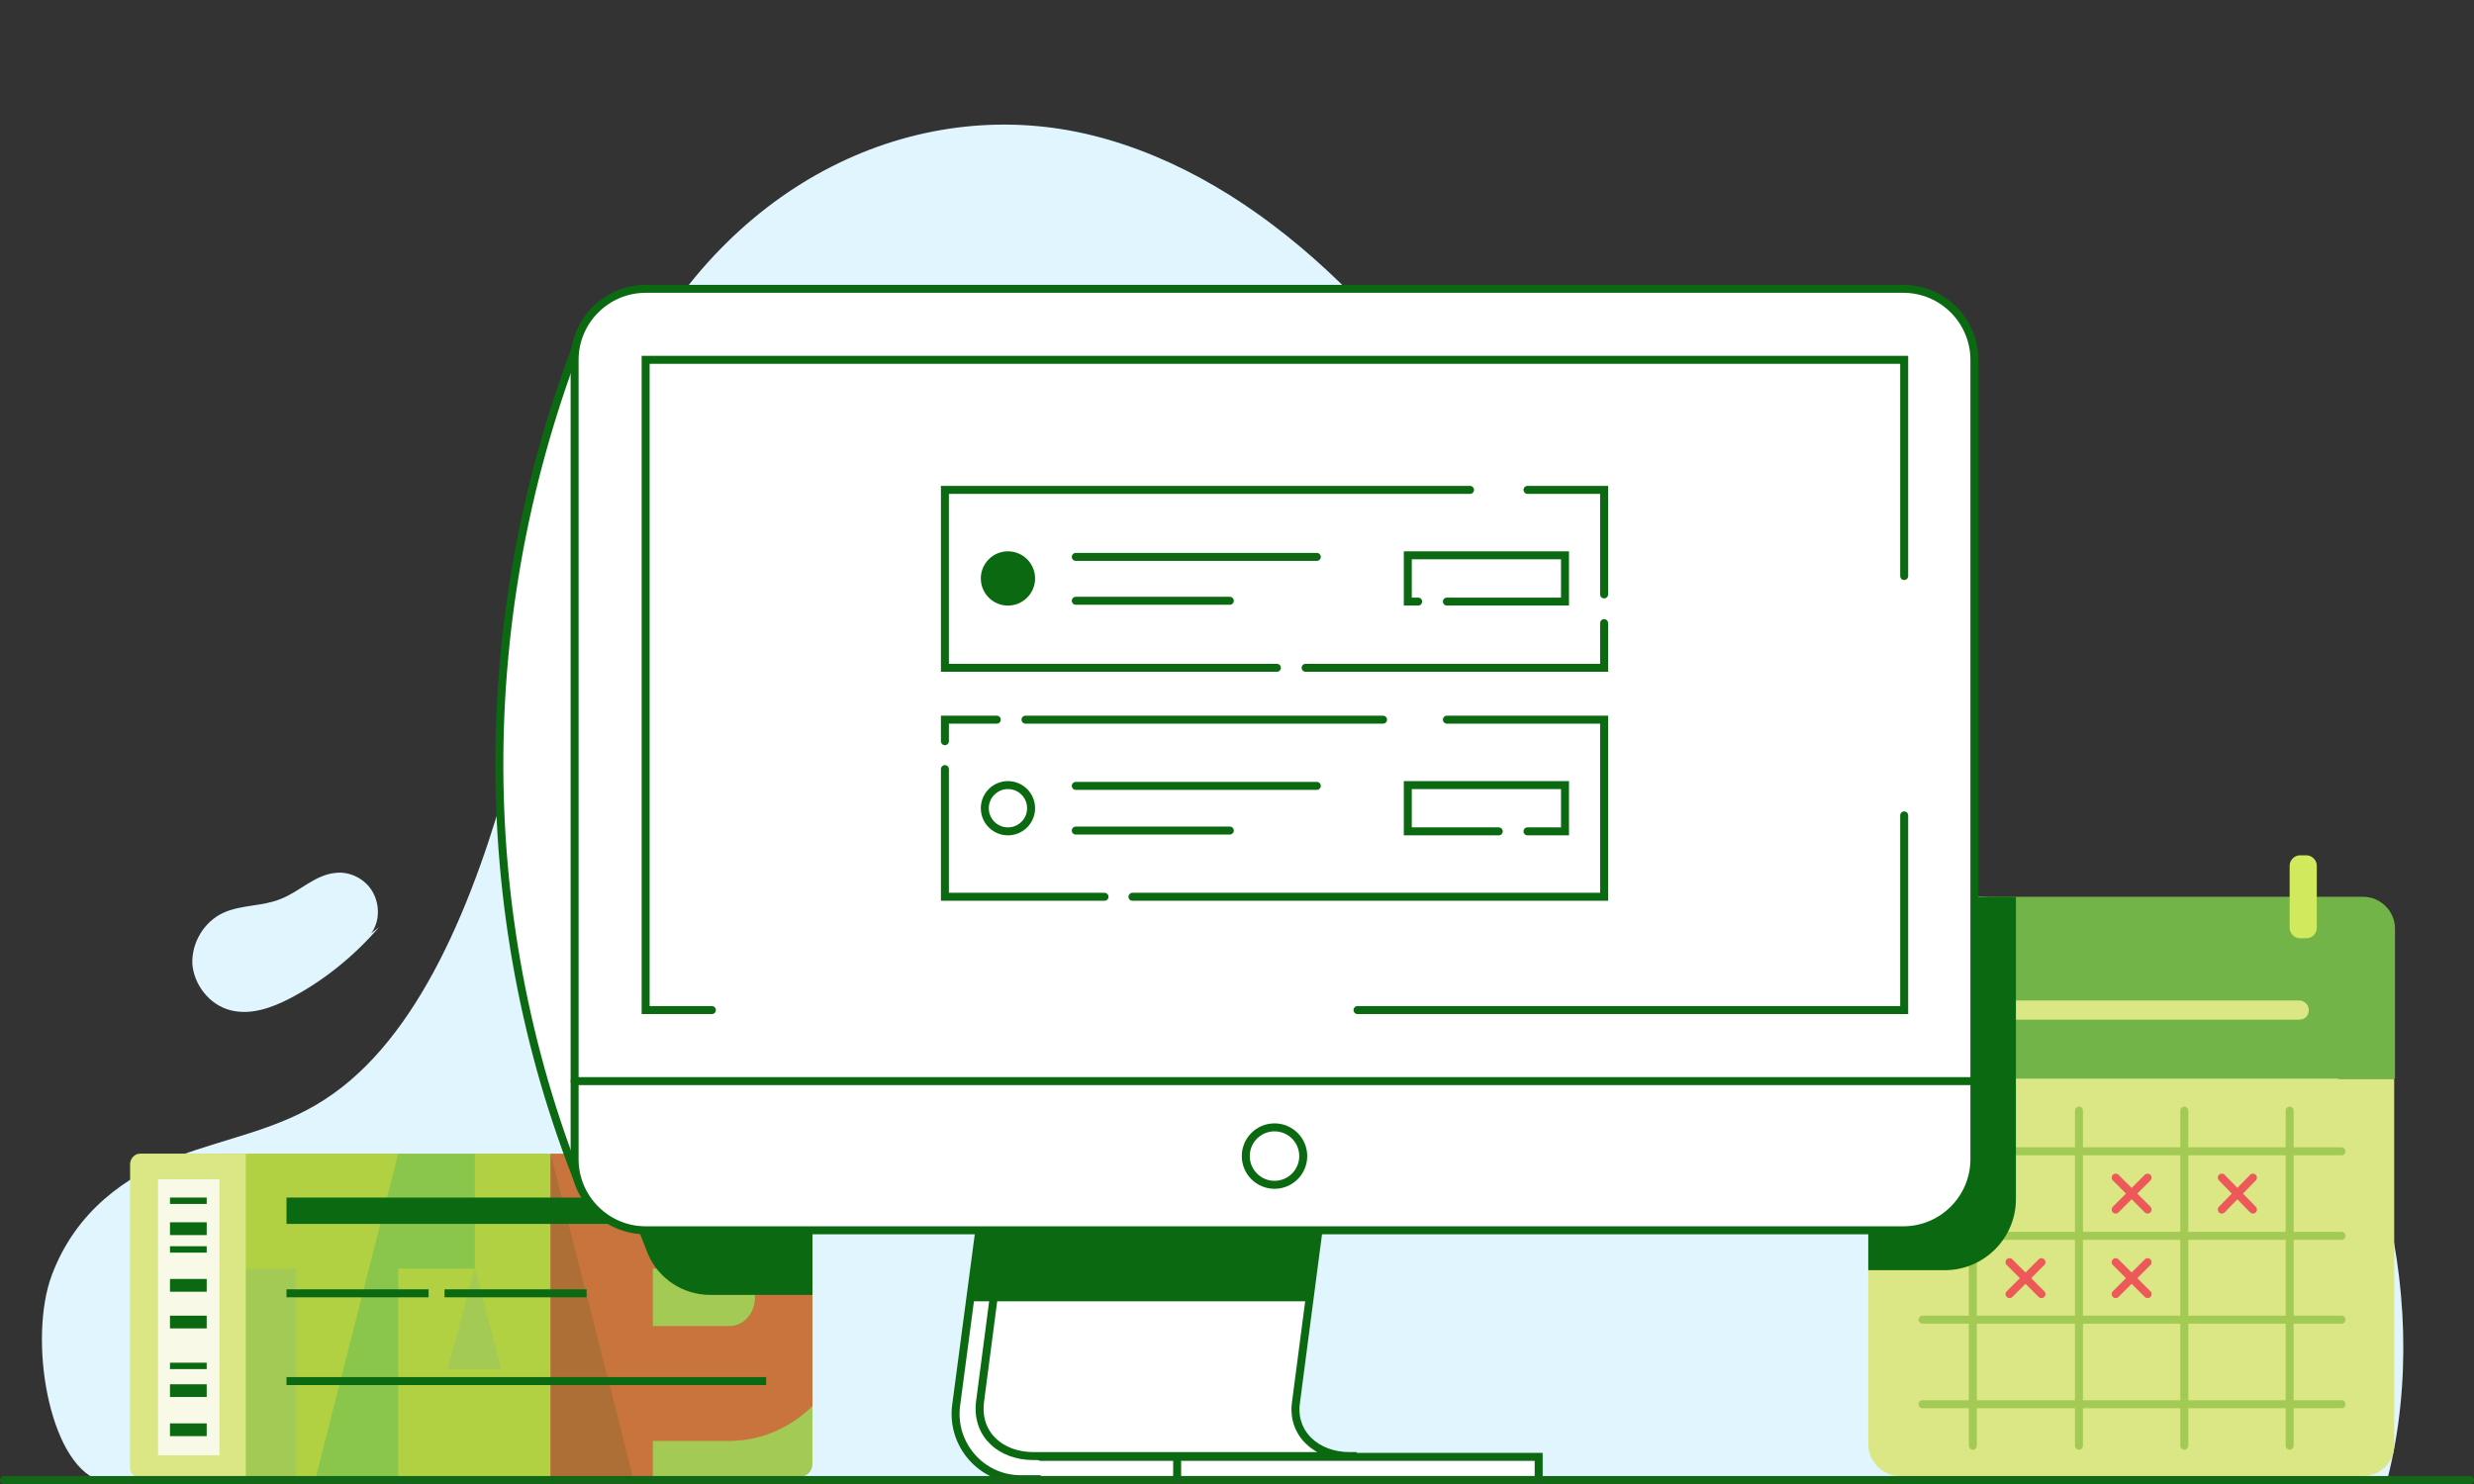 <?xml version="1.0" encoding="utf-8"?>
<!-- Generator: Adobe Illustrator 22.0.1, SVG Export Plug-In . SVG Version: 6.00 Build 0)  -->
<svg version="1.1" xmlns="http://www.w3.org/2000/svg" xmlns:xlink="http://www.w3.org/1999/xlink" x="0px" y="0px" width="310px"
	 height="186px" viewBox="0 0 310 186" style="enable-background:new 0 0 310 186;" xml:space="preserve">
<rect x="0" y="0" width="310" height="186" fill="#333333" stroke="none"/>
<style type="text/css">
	.st0{fill:none;}
	.st1{fill:#E1F5FF;}
	.st2{fill:#ED5958;}
	.st3{fill:#FDAEAF;}
	.st4{fill:#4C9734;}
	.st5{clip-path:url(#SVGID_4_);fill:#0B6911;}
	.st6{fill:#A2CA54;}
	.st7{fill:#DBE684;}
	.st8{fill:#0B6911;}
	.st9{fill:#73B448;}
	.st10{fill:#D0E95D;}
	.st11{fill:#F4FCA0;}
	.st12{clip-path:url(#SVGID_8_);fill:#0B6911;}
	.st13{fill:#BA131A;}
	.st14{fill:#EF5854;}
	.st15{opacity:0.61;fill:none;stroke:#FFFFFF;stroke-width:3.5;stroke-linecap:round;stroke-miterlimit:10;}
	.st16{fill:none;stroke:#FFFFFF;stroke-width:3.5;stroke-linecap:round;stroke-miterlimit:10;}
	.st17{fill:none;stroke:#FFFFFF;stroke-width:3.5;stroke-linecap:round;stroke-linejoin:round;stroke-miterlimit:10;}
	.st18{fill:#FFFFFF;}
	.st19{clip-path:url(#SVGID_10_);fill:#0B6911;}
	.st20{fill:none;stroke:#FDAEAF;stroke-linecap:round;stroke-miterlimit:10;}
	.st21{clip-path:url(#SVGID_12_);}
	.st22{fill:#356D4A;}
	.st23{fill:#127045;}
	.st24{fill:#E30613;}
	.st25{fill:#C8D400;}
	.st26{fill:#76B82A;}
	.st27{fill:#B70E0C;}
	.st28{fill:none;stroke:#FFFFFF;stroke-linecap:round;stroke-miterlimit:10;}
	.st29{fill:#94CE28;}
	.st30{fill:#FFFFFF;stroke:#0B6911;stroke-miterlimit:10;}
	.st31{fill:#FFFFFF;stroke:#0B6911;stroke-linecap:round;stroke-miterlimit:10;}
	.st32{fill:none;stroke:#4C9734;stroke-width:0.251;stroke-linecap:round;stroke-miterlimit:10;}
	.st33{clip-path:url(#SVGID_14_);fill:#0B6911;}
	.st34{fill:#ED1D24;}
	.st35{clip-path:url(#SVGID_16_);}
	.st36{clip-path:url(#SVGID_18_);fill:#0B6911;}
	.st37{fill:#F9F9E8;}
	.st38{clip-path:url(#SVGID_20_);fill:#0B6911;}
	.st39{opacity:0.61;fill:none;stroke:#FFFFFF;stroke-width:4;stroke-linecap:round;stroke-miterlimit:10;}
	.st40{fill:#FFFFFF;stroke:#FFFFFF;stroke-width:2.863;stroke-linecap:round;stroke-linejoin:round;stroke-miterlimit:10;}
	.st41{fill:none;stroke:#FFFFFF;stroke-width:2.863;stroke-linecap:round;stroke-linejoin:round;stroke-miterlimit:10;}
	.st42{opacity:0.5;}
	.st43{clip-path:url(#SVGID_22_);}
	.st44{fill:#BFD730;}
	.st45{fill-rule:evenodd;clip-rule:evenodd;fill:#ED1D24;}
	.st46{fill-rule:evenodd;clip-rule:evenodd;fill:#72BF44;}
	.st47{fill-rule:evenodd;clip-rule:evenodd;fill:#BA131A;}
	.st48{fill:none;stroke:#0B6911;stroke-miterlimit:10;}
	.st49{clip-path:url(#SVGID_24_);}
	.st50{fill:none;stroke:#4C9734;stroke-linecap:round;stroke-miterlimit:10;}
	.st51{fill:none;stroke:#4C9734;stroke-width:5;stroke-miterlimit:10;}
	.st52{clip-path:url(#SVGID_26_);fill:#0B6911;}
	.st53{fill:none;stroke:#0B6911;stroke-linecap:round;stroke-miterlimit:10;}
	.st54{clip-path:url(#SVGID_28_);fill:#0B6911;}
	.st55{fill:none;stroke:#0B6911;stroke-linecap:round;stroke-linejoin:round;stroke-miterlimit:10;}
	.st56{clip-path:url(#SVGID_30_);}
	.st57{fill:#5AA5FB;}
	.st58{fill:none;stroke:#ED5958;stroke-linecap:round;stroke-linejoin:round;stroke-miterlimit:10;}
	.st59{fill:none;stroke:#A2CA54;stroke-linecap:round;stroke-linejoin:round;stroke-miterlimit:10;}
	.st60{clip-path:url(#SVGID_32_);fill:#0B6911;}
	.st61{fill:#136818;}
	.st62{fill:#0B6911;stroke:#0B6911;stroke-linecap:round;stroke-miterlimit:10;}
	.st63{clip-path:url(#SVGID_34_);fill:#0B6911;}
	.st64{fill:#FFFFFF;stroke:#FFFFFF;stroke-width:3.63;stroke-linecap:round;stroke-linejoin:round;stroke-miterlimit:10;}
	.st65{fill:none;stroke:#FFFFFF;stroke-width:3.63;stroke-linecap:round;stroke-linejoin:round;stroke-miterlimit:10;}
	.st66{fill:none;stroke:#ED5958;stroke-width:3.63;stroke-linecap:round;stroke-linejoin:round;stroke-miterlimit:10;}
	.st67{fill:none;stroke:#ED5958;stroke-width:2.42;stroke-linecap:round;stroke-linejoin:round;stroke-miterlimit:10;}
	.st68{clip-path:url(#SVGID_36_);fill:#0B6911;}
	.st69{clip-path:url(#SVGID_38_);}
	.st70{clip-path:url(#SVGID_40_);}
	.st71{fill:none;stroke:#73B448;stroke-linecap:round;stroke-linejoin:round;stroke-miterlimit:10;}
	.st72{clip-path:url(#SVGID_42_);}
	.st73{clip-path:url(#SVGID_44_);fill:#0B6911;}
	.st74{opacity:0.35;fill:#0B6911;}
	.st75{clip-path:url(#SVGID_46_);}
	.st76{fill-rule:evenodd;clip-rule:evenodd;fill:#FDAEAF;}
	.st77{fill-rule:evenodd;clip-rule:evenodd;fill:#73B448;}
	.st78{fill-rule:evenodd;clip-rule:evenodd;fill:#ED5958;}
	.st79{fill:none;stroke:#4C9734;stroke-width:0.185;stroke-linecap:round;stroke-miterlimit:10;}
	.st80{clip-path:url(#SVGID_48_);fill:#0B6911;}
	.st81{clip-path:url(#SVGID_50_);fill:#0B6911;}
	.st82{clip-path:url(#SVGID_52_);fill:#0B6911;}
	.st83{clip-path:url(#SVGID_56_);}
	.st84{fill:none;stroke:#0B6911;stroke-width:0.755;stroke-miterlimit:10;}
	.st85{clip-path:url(#SVGID_60_);fill:#0B6911;}
	.st86{fill:#FFFFFF;stroke:#FFFFFF;stroke-width:3;stroke-linecap:round;stroke-linejoin:round;stroke-miterlimit:10;}
	.st87{fill:none;stroke:#FFFFFF;stroke-width:3;stroke-linecap:round;stroke-linejoin:round;stroke-miterlimit:10;}
	.st88{fill:none;stroke:#ED5958;stroke-width:3;stroke-linecap:round;stroke-linejoin:round;stroke-miterlimit:10;}
	.st89{fill:none;stroke:#ED5958;stroke-width:2;stroke-linecap:round;stroke-linejoin:round;stroke-miterlimit:10;}
	.st90{clip-path:url(#SVGID_62_);}
	.st91{fill:none;stroke:#0B6911;stroke-width:0.691;stroke-miterlimit:10;}
	.st92{clip-path:url(#SVGID_64_);}
	.st93{clip-path:url(#SVGID_66_);fill:#0B6911;}
	.st94{clip-path:url(#SVGID_68_);}
	.st95{clip-path:url(#SVGID_70_);}
	.st96{clip-path:url(#SVGID_72_);fill:#0B6911;}
	.st97{fill:none;stroke:#FFFFFF;stroke-width:4.68;stroke-linecap:round;stroke-linejoin:round;stroke-miterlimit:10;}
	.st98{clip-path:url(#SVGID_74_);fill:#0B6911;}
	.st99{clip-path:url(#SVGID_78_);}
	.st100{clip-path:url(#SVGID_82_);fill:#0B6911;}
	.st101{fill:none;stroke:#FFFFFF;stroke-width:4;stroke-linecap:round;stroke-linejoin:round;stroke-miterlimit:10;}
	.st102{fill:#FAADAF;}
	.st103{fill:#EA5A5C;}
	.st104{fill:none;stroke:#ED5958;stroke-width:3;stroke-linecap:round;stroke-miterlimit:10;}
	.st105{fill:none;stroke:#ED5958;stroke-miterlimit:10;}
	.st106{clip-path:url(#SVGID_84_);fill:#0B6911;}
	.st107{clip-path:url(#SVGID_86_);}
	.st108{fill:none;stroke:#75B24E;stroke-width:0.87;stroke-linecap:round;stroke-miterlimit:10;}
	.st109{fill:#CFE667;}
	.st110{fill:#F3FAA4;}
	.st111{fill:none;stroke:#4F953A;stroke-width:0.468;stroke-linecap:round;stroke-miterlimit:10;}
	.st112{fill:#4F953A;}
	.st113{fill:#75B24E;}
	.st114{clip-path:url(#SVGID_88_);fill:#136818;}
	.st115{clip-path:url(#SVGID_90_);fill:#0B6911;}
	.st116{fill:none;stroke:#73B448;stroke-linecap:round;stroke-miterlimit:10;}
	.st117{clip-path:url(#SVGID_94_);}
	.st118{fill:none;stroke:#0B6911;stroke-width:3;stroke-linecap:round;stroke-miterlimit:10;}
	.st119{clip-path:url(#SVGID_96_);}
	.st120{clip-path:url(#SVGID_98_);fill:#0B6911;}
	.st121{fill:none;stroke:#A2CA54;stroke-linecap:round;stroke-miterlimit:10;}
	.st122{clip-path:url(#SVGID_100_);fill:#0B6911;}
	.st123{fill:none;stroke:#DBE684;stroke-width:0.75;stroke-linecap:round;stroke-miterlimit:10;}
	.st124{fill:none;stroke:#DBE684;stroke-width:0.75;stroke-linecap:round;stroke-miterlimit:10;stroke-dasharray:2.993,2.993;}
	.st125{clip-path:url(#SVGID_102_);fill:#0B6911;}
	.st126{fill:none;stroke:#FFFFFF;stroke-width:3;stroke-linecap:round;stroke-miterlimit:10;}
	.st127{fill:#0B6911;stroke:#0B6911;stroke-miterlimit:10;}
	.st128{clip-path:url(#SVGID_104_);fill:#0B6911;}
	.st129{clip-path:url(#SVGID_106_);fill:#0B6911;}
	.st130{fill:none;stroke:#ED5958;stroke-linecap:round;stroke-miterlimit:10;}
	.st131{clip-path:url(#SVGID_108_);fill:#0B6911;}
	.st132{clip-path:url(#SVGID_110_);fill:#0B6911;}
	.st133{clip-path:url(#SVGID_112_);fill:#0B6911;}
	.st134{clip-path:url(#SVGID_114_);}
	.st135{clip-path:url(#SVGID_118_);fill:#0B6911;}
	.st136{fill:none;stroke:#BA131A;stroke-linecap:round;stroke-miterlimit:10;}
	.st137{clip-path:url(#SVGID_120_);fill:#0B6911;}
	.st138{clip-path:url(#SVGID_122_);fill:#0B6911;}
	.st139{fill:#CFEA51;}
	.st140{fill:#FFADAD;}
	.st141{fill:#71B440;}
	.st142{clip-path:url(#SVGID_124_);fill:#0B6911;}
	.st143{fill:#E1F4FD;}
	.st144{clip-path:url(#SVGID_126_);fill:#0B6911;}
	.st145{fill:none;stroke:#0B6911;stroke-width:1.079;stroke-linecap:round;stroke-miterlimit:10;}
	.st146{fill:#FFFFFF;stroke:#0B6911;stroke-width:1;stroke-linecap:round;stroke-miterlimit:10;}
	.st147{opacity:0.4;fill:#94CE28;enable-background:new    ;}
	.st148{opacity:0.5;fill:#94CE28;enable-background:new    ;}
	.st149{opacity:0.6;fill:#94CE28;enable-background:new    ;}
	.st150{fill:#FFFFFF;stroke:#ED5958;stroke-width:0.75;stroke-miterlimit:10;}
	.st151{fill:#FFAEAE;}
	.st152{clip-path:url(#SVGID_128_);fill:#0B6911;}
	.st153{fill:#3B7F0E;}
	.st154{fill:none;stroke:#D0E95D;stroke-linecap:round;stroke-miterlimit:10;}
	.st155{fill:none;stroke:#D0E95D;stroke-linecap:round;stroke-linejoin:round;stroke-miterlimit:10;}
	.st156{clip-path:url(#SVGID_130_);fill:#0B6911;}
	.st157{clip-path:url(#SVGID_132_);fill:#0B6911;}
	.st158{clip-path:url(#SVGID_134_);}
	.st159{fill:none;stroke:#36353E;stroke-width:1.847;stroke-linecap:round;stroke-miterlimit:10;}
	.st160{fill:none;stroke:#36353E;stroke-width:1.231;stroke-linecap:round;stroke-miterlimit:10;}
	.st161{fill:#36353E;}
	.st162{fill:none;stroke:#36353E;stroke-width:3.078;stroke-linecap:round;stroke-miterlimit:10;}
	.st163{fill:#5A5A65;}
	.st164{fill:none;stroke:#36353E;stroke-width:0.491;stroke-linecap:round;stroke-miterlimit:10;}
	.st165{fill:none;stroke:#A2CA54;stroke-width:2;stroke-miterlimit:10;}
	.st166{fill:none;stroke:#F9F9E8;stroke-linecap:round;stroke-miterlimit:10;}
	.st167{fill:#FFFFFF;stroke:#0B6911;stroke-width:0.939;stroke-linecap:round;stroke-miterlimit:10;}
	.st168{fill:none;stroke:#FDAEAF;stroke-miterlimit:10;}
	.st169{fill:#FC7575;}
	.st170{fill:#D13D3D;}
	.st171{fill:none;stroke:#FDAEAF;stroke-width:5;stroke-miterlimit:10;}
	.st172{fill:none;stroke:#FFFFFF;stroke-miterlimit:10;}
	.st173{fill:#A2C85B;}
	.st174{fill:none;stroke:#4F953A;stroke-linecap:round;stroke-miterlimit:10;}
	.st175{clip-path:url(#SVGID_138_);}
	.st176{fill:none;stroke:#36353E;stroke-width:3.759;stroke-linecap:round;stroke-miterlimit:10;}
	.st177{fill:none;stroke:#36353E;stroke-width:2.506;stroke-linecap:round;stroke-miterlimit:10;}
	.st178{fill:none;stroke:#36353E;stroke-width:6.265;stroke-linecap:round;stroke-miterlimit:10;}
	.st179{fill:none;stroke:#36353E;stroke-linecap:round;stroke-miterlimit:10;}
	.st180{fill:none;stroke:#ED5958;stroke-width:0.75;stroke-miterlimit:10;}
	.st181{clip-path:url(#SVGID_140_);fill:#0B6911;}
	.st182{clip-path:url(#SVGID_142_);fill:#0B6911;}
	.st183{fill:none;stroke:#D0E95D;stroke-width:2;stroke-linecap:round;stroke-miterlimit:10;}
	.st184{fill:none;stroke:#73B448;stroke-width:3;stroke-linecap:square;stroke-miterlimit:10;}
	.st185{clip-path:url(#SVGID_144_);fill:#0B6911;}
	.st186{clip-path:url(#SVGID_146_);fill:#0B6911;}
	.st187{clip-path:url(#SVGID_148_);fill:#0B6911;}
	.st188{fill:none;stroke:#73B448;stroke-miterlimit:10;}
	.st189{clip-path:url(#SVGID_150_);fill:#0B6911;}
	.st190{clip-path:url(#SVGID_152_);fill:#0B6911;}
	.st191{clip-path:url(#SVGID_154_);fill:#0B6911;}
	.st192{clip-path:url(#SVGID_156_);fill:#0B6911;}
	.st193{clip-path:url(#SVGID_158_);}
	.st194{clip-path:url(#SVGID_160_);fill:#FFFFFF;}
	.st195{clip-path:url(#SVGID_160_);fill-rule:evenodd;clip-rule:evenodd;fill:#FFFFFF;}
	.st196{clip-path:url(#SVGID_162_);fill:#0B6911;}
	.st197{fill:#43619C;}
	.st198{clip-path:url(#SVGID_164_);fill:#0B6911;}
	.st199{fill:#0B6911;stroke:#0B6911;stroke-linecap:round;stroke-linejoin:round;stroke-miterlimit:10;}
	.st200{fill:#FFFFFF;stroke:#0B6911;stroke-linecap:round;stroke-linejoin:round;stroke-miterlimit:10;}
	.st201{fill:#73B448;stroke:#73B448;stroke-linecap:round;stroke-linejoin:round;stroke-miterlimit:10;}
	.st202{clip-path:url(#SVGID_166_);fill:#0B6911;}
	.st203{fill:#FFFFFF;stroke:#FFFFFF;stroke-linecap:round;stroke-linejoin:round;stroke-miterlimit:10;}
	.st204{fill:#56BA22;}
	.st205{fill:#B52025;}
	.st206{fill:#ED1C24;}
	.st207{fill:#BA141A;}
	.st208{fill:#FFFFFF;stroke:#0B6911;stroke-width:0.952;stroke-linecap:round;stroke-linejoin:round;stroke-miterlimit:10;}
	.st209{fill:none;stroke:#0B6911;stroke-width:1.904;stroke-linecap:round;stroke-miterlimit:10;}
	.st210{fill:none;stroke:#0B6911;stroke-width:1.904;stroke-linecap:round;stroke-miterlimit:10;stroke-dasharray:3.769,6.595;}
	.st211{clip-path:url(#SVGID_168_);fill:#0B6911;}
	.st212{fill:none;stroke:#0B6911;stroke-linecap:round;stroke-miterlimit:10;stroke-dasharray:3.892,4.865;}
	.st213{fill:#B71721;}
	.st214{fill:#EC5958;}
	.st215{fill:none;stroke:#0B6911;stroke-width:0.25;stroke-linecap:round;stroke-miterlimit:10;}
	.st216{clip-path:url(#SVGID_170_);}
	.st217{clip-path:url(#SVGID_172_);}
	.st218{clip-path:url(#SVGID_174_);}
	.st219{clip-path:url(#SVGID_176_);}
	.st220{clip-path:url(#SVGID_178_);}
	.st221{clip-path:url(#SVGID_180_);}
	.st222{clip-path:url(#SVGID_182_);}
	.st223{clip-path:url(#SVGID_184_);}
	.st224{clip-path:url(#SVGID_186_);}
	.st225{clip-path:url(#SVGID_188_);}
	.st226{clip-path:url(#SVGID_190_);fill:#0B6911;}
	.st227{clip-path:url(#SVGID_192_);fill:#BA131A;}
	.st228{clip-path:url(#SVGID_194_);fill:#0B6911;}
	.st229{clip-path:url(#SVGID_196_);fill:#BA131A;}
	.st230{clip-path:url(#SVGID_198_);fill:#0B6911;}
	.st231{clip-path:url(#SVGID_200_);}
	.st232{clip-path:url(#SVGID_202_);}
	.st233{clip-path:url(#SVGID_204_);fill:#0B6911;}
	.st234{clip-path:url(#SVGID_206_);}
	.st235{fill:none;stroke:#0B6911;stroke-width:0.994;stroke-linecap:round;stroke-miterlimit:10;}
	.st236{fill:none;stroke:#F9F9E8;stroke-width:0.994;stroke-linecap:round;stroke-miterlimit:10;}
	.st237{fill:#FFFFFD;}
	.st238{clip-path:url(#SVGID_208_);fill:#0B6911;}
	.st239{clip-path:url(#SVGID_210_);}
	.st240{fill:none;stroke:#0B6911;stroke-width:1.34;stroke-linecap:round;stroke-miterlimit:10;}
	.st241{fill:none;stroke:#FFFFFF;stroke-width:1.34;stroke-linecap:round;stroke-miterlimit:10;}
	.st242{clip-path:url(#SVGID_210_);fill:#0B6911;}
	.st243{fill:#FCFCFC;}
	.st244{fill:none;stroke:#0B6911;stroke-width:1.33;stroke-miterlimit:10;}
	.st245{clip-path:url(#SVGID_212_);}
	.st246{fill:none;stroke:#BA131A;stroke-width:1.16;stroke-linecap:round;stroke-miterlimit:10;}
	.st247{fill:none;stroke:#FFFFFF;stroke-width:1.035;stroke-miterlimit:10;}
	.st248{clip-path:url(#SVGID_214_);}
	.st249{clip-path:url(#SVGID_216_);}
	.st250{fill:none;stroke:#0B6911;stroke-width:0.715;stroke-linecap:round;stroke-miterlimit:10;}
	.st251{fill:none;stroke:#F9F9E8;stroke-width:0.715;stroke-linecap:round;stroke-miterlimit:10;}
	.st252{clip-path:url(#SVGID_218_);}
	.st253{clip-path:url(#SVGID_220_);fill:#0B6911;}
	.st254{clip-path:url(#SVGID_222_);fill:#0B6911;}
	.st255{fill:none;stroke:#FFFFFF;stroke-width:4.5;stroke-linecap:round;stroke-linejoin:round;stroke-miterlimit:10;}
	.st256{clip-path:url(#SVGID_224_);fill:#0B6911;}
	.st257{clip-path:url(#SVGID_226_);}
	.st258{clip-path:url(#SVGID_228_);fill:#0B6911;}
	.st259{fill:none;stroke:#4C9734;stroke-width:0.553;stroke-linecap:round;stroke-miterlimit:10;}
	.st260{clip-path:url(#SVGID_230_);fill:#0B6911;}
	.st261{fill:#FFFFFF;stroke:#FFFFFF;stroke-width:3.478;stroke-linecap:round;stroke-linejoin:round;stroke-miterlimit:10;}
	.st262{fill:#DFF4FF;}
	.st263{fill:#006A05;}
	.st264{fill:#A0CB4B;}
	.st265{fill:#EE5854;}
	.st266{fill:#F3FC9A;}
	.st267{fill:none;stroke:#49972D;stroke-width:0.5;stroke-linecap:round;stroke-miterlimit:10;}
	.st268{fill:#DAE67E;}
	.st269{fill:none;stroke:#49972D;stroke-linecap:round;stroke-miterlimit:10;}
	.st270{fill:#49972D;}
	.st271{fill:#BB0E0F;}
	.st272{clip-path:url(#SVGID_234_);fill:#006A05;}
	.st273{fill:none;stroke:#006A05;stroke-linecap:round;stroke-miterlimit:10;}
	.st274{fill:#FFFFFF;stroke:#006A05;stroke-linecap:round;stroke-miterlimit:10;}
	.st275{fill:#FFFFFF;stroke:#006A05;stroke-width:0.89;stroke-linecap:round;stroke-miterlimit:10;}
	
		.st276{fill:none;stroke:#4C9734;stroke-linecap:round;stroke-linejoin:round;stroke-miterlimit:10;stroke-dasharray:1.627,4.067;}
	.st277{clip-path:url(#SVGID_236_);fill:#0B6911;}
	.st278{clip-path:url(#SVGID_240_);}
	.st279{clip-path:url(#SVGID_242_);}
	
		.st280{fill:none;stroke:#4C9734;stroke-width:0.5;stroke-linecap:round;stroke-linejoin:round;stroke-miterlimit:10;stroke-dasharray:1.627,4.067;}
	.st281{clip-path:url(#SVGID_246_);}
	.st282{fill:none;stroke:#0B6911;stroke-width:0.5;stroke-linecap:round;stroke-miterlimit:10;}
	.st283{clip-path:url(#SVGID_246_);fill:#4C9734;}
	.st284{clip-path:url(#SVGID_248_);}
	.st285{clip-path:url(#SVGID_250_);}
	.st286{clip-path:url(#SVGID_252_);}
	.st287{clip-path:url(#SVGID_254_);}
	.st288{clip-path:url(#SVGID_256_);}
	.st289{clip-path:url(#SVGID_258_);fill:#0B6911;}
	.st290{clip-path:url(#SVGID_260_);}
	.st291{clip-path:url(#SVGID_262_);fill:#0B6911;}
	.st292{clip-path:url(#SVGID_264_);fill:#0B6911;}
	.st293{clip-path:url(#SVGID_266_);}
	.st294{clip-path:url(#SVGID_268_);fill:#0B6911;}
	.st295{clip-path:url(#SVGID_270_);}
	.st296{fill-rule:evenodd;clip-rule:evenodd;fill:#ED1C24;}
	.st297{fill-rule:evenodd;clip-rule:evenodd;fill:#46A41A;}
	.st298{fill-rule:evenodd;clip-rule:evenodd;fill:#BA141A;}
	.st299{clip-path:url(#SVGID_272_);fill:#0B6911;}
	.st300{clip-path:url(#SVGID_274_);fill:#0B6911;}
	.st301{clip-path:url(#SVGID_276_);fill:#0B6911;}
	.st302{clip-path:url(#SVGID_278_);}
	.st303{clip-path:url(#SVGID_280_);}
	.st304{clip-path:url(#SVGID_282_);}
	.st305{clip-path:url(#SVGID_284_);}
	.st306{fill:#FDAEAF;stroke:#ED5A58;stroke-width:2;stroke-linecap:round;stroke-linejoin:round;stroke-miterlimit:10;}
	.st307{clip-path:url(#SVGID_286_);}
	.st308{clip-path:url(#SVGID_288_);fill:#0B6911;}
	.st309{clip-path:url(#SVGID_290_);}
	.st310{clip-path:url(#SVGID_292_);}
	.st311{clip-path:url(#SVGID_294_);fill:#FFFFFF;}
	.st312{clip-path:url(#SVGID_294_);fill-rule:evenodd;clip-rule:evenodd;fill:#FFFFFF;}
	.st313{fill:none;stroke:#4C9734;stroke-width:0.926;stroke-linecap:round;stroke-linejoin:round;stroke-miterlimit:10;}
	.st314{fill:none;stroke:#4C9734;stroke-linecap:round;stroke-linejoin:round;stroke-miterlimit:10;}
	.st315{clip-path:url(#SVGID_296_);}
	.st316{clip-path:url(#SVGID_298_);fill:#0B6911;}
	.st317{fill:none;stroke:#FDAEAF;stroke-linecap:round;stroke-linejoin:round;stroke-miterlimit:10;}
	.st318{clip-path:url(#SVGID_300_);fill:#0B6911;}
	.st319{clip-path:url(#SVGID_302_);}
	.st320{clip-path:url(#SVGID_306_);fill:#0B6911;}
	.st321{clip-path:url(#SVGID_308_);}
	.st322{clip-path:url(#SVGID_310_);fill:#0B6911;}
	.st323{clip-path:url(#SVGID_312_);}
	.st324{clip-path:url(#SVGID_314_);fill:#0B6911;}
	.st325{clip-path:url(#SVGID_316_);fill:#0B6911;}
	.st326{clip-path:url(#SVGID_318_);fill:#0B6911;}
	.st327{clip-path:url(#SVGID_320_);fill:#0B6911;}
	.st328{clip-path:url(#SVGID_324_);}
	.st329{clip-path:url(#SVGID_330_);}
	.st330{clip-path:url(#SVGID_336_);}
	.st331{clip-path:url(#SVGID_340_);}
	.st332{fill:none;stroke:#0B6911;stroke-width:2;stroke-linecap:round;stroke-miterlimit:10;}
	.st333{clip-path:url(#SVGID_342_);fill:#0B6911;}
	.st334{fill:#0B6911;stroke:#0B6911;stroke-width:0.5;stroke-miterlimit:10;}
	.st335{fill:none;stroke:#0B6911;stroke-width:0.5;stroke-miterlimit:10;}
	.st336{clip-path:url(#SVGID_344_);}
	.st337{clip-path:url(#SVGID_346_);fill:#0B6911;}
	.st338{fill:#202C36;}
	.st339{fill:#1E2F33;}
	.st340{fill:#81BC42;}
	.st341{clip-path:url(#SVGID_348_);fill:#0B6911;}
	.st342{clip-path:url(#SVGID_350_);}
	.st343{clip-path:url(#SVGID_352_);}
	.st344{clip-path:url(#SVGID_354_);}
	.st345{clip-path:url(#SVGID_358_);}
	.st346{clip-path:url(#SVGID_360_);fill:#0B6911;}
	.st347{clip-path:url(#SVGID_362_);}
	.st348{clip-path:url(#SVGID_364_);fill:#0B6911;}
	.st349{clip-path:url(#SVGID_366_);fill:#0B6911;}
	.st350{clip-path:url(#SVGID_368_);fill:#0B6911;}
	.st351{fill:none;stroke:#73B448;stroke-width:2;stroke-linecap:round;stroke-miterlimit:10;}
	.st352{fill:none;stroke:#73B448;stroke-width:2;stroke-miterlimit:10;}
	.st353{fill:#FFFFFF;stroke:#0B6911;stroke-width:1.032;stroke-linecap:round;stroke-linejoin:round;stroke-miterlimit:10;}
	.st354{fill:none;stroke:#0B6911;stroke-width:0.926;stroke-linecap:round;stroke-linejoin:round;stroke-miterlimit:10;}
	.st355{clip-path:url(#SVGID_370_);}
	.st356{clip-path:url(#SVGID_372_);}
	.st357{clip-path:url(#SVGID_374_);}
	.st358{clip-path:url(#SVGID_376_);}
	.st359{clip-path:url(#SVGID_378_);}
	.st360{clip-path:url(#SVGID_380_);}
	.st361{clip-path:url(#SVGID_382_);}
	.st362{clip-path:url(#SVGID_384_);}
	.st363{clip-path:url(#SVGID_386_);}
	.st364{clip-path:url(#SVGID_388_);}
	.st365{clip-path:url(#SVGID_390_);fill:#0B6911;}
	.st366{fill:none;stroke:#F4FCA0;stroke-miterlimit:10;}
	.st367{fill:none;stroke:#F9F9E8;stroke-miterlimit:10;}
	.st368{clip-path:url(#SVGID_392_);fill:#0B6911;}
	.st369{fill:#FFFFFF;stroke:#0B6911;stroke-linejoin:round;stroke-miterlimit:10;}
	.st370{fill:#0B6911;stroke:#0B6911;stroke-linejoin:round;stroke-miterlimit:10;}
	.st371{clip-path:url(#SVGID_394_);}
	.st372{clip-path:url(#SVGID_396_);}
	.st373{clip-path:url(#SVGID_398_);fill:#0B6911;}
	.st374{clip-path:url(#SVGID_400_);}
	.st375{clip-path:url(#SVGID_402_);fill:#BA131A;}
	.st376{clip-path:url(#SVGID_404_);}
	.st377{clip-path:url(#SVGID_406_);fill:#A2CA54;}
	.st378{fill:#ED5958;stroke:#ED5958;stroke-width:0.5;stroke-miterlimit:10;}
	.st379{fill:none;stroke:#ED5958;stroke-width:0.5;stroke-miterlimit:10;}
	.st380{clip-path:url(#SVGID_408_);}
	.st381{clip-path:url(#SVGID_410_);fill:#0B6911;}
	.st382{clip-path:url(#SVGID_412_);fill:#0B6911;}
	.st383{clip-path:url(#SVGID_414_);}
	.st384{clip-path:url(#SVGID_416_);}
	.st385{clip-path:url(#SVGID_418_);}
	.st386{clip-path:url(#SVGID_420_);}
	.st387{clip-path:url(#SVGID_422_);fill:#0B6911;}
	.st388{clip-path:url(#SVGID_424_);}
	.st389{clip-path:url(#SVGID_426_);fill:#0B6911;}
	.st390{clip-path:url(#SVGID_428_);}
	.st391{clip-path:url(#SVGID_432_);}
	.st392{clip-path:url(#SVGID_436_);}
	.st393{clip-path:url(#SVGID_438_);}
	.st394{clip-path:url(#SVGID_440_);}
	.st395{clip-path:url(#SVGID_442_);fill:#0B6911;}
	.st396{clip-path:url(#SVGID_444_);fill:#0B6911;}
	.st397{clip-path:url(#SVGID_446_);}
	.st398{clip-path:url(#SVGID_448_);}
	.st399{fill:none;stroke:#49972D;stroke-width:0.251;stroke-linecap:round;stroke-miterlimit:10;}
	.st400{clip-path:url(#SVGID_450_);fill:#A2CA54;}
	.st401{fill:#0B6910;}
	.st402{fill:#FFFFFF;stroke:#ED5958;stroke-linecap:round;stroke-miterlimit:10;}
	.st403{fill:#0B6911;stroke:#006A05;stroke-linecap:round;stroke-miterlimit:10;}
	.st404{clip-path:url(#SVGID_458_);fill:#0B6911;}
	.st405{clip-path:url(#SVGID_460_);fill:#0B6911;}
	.st406{display:none;}
</style>
<g id="ILUSTRAÇÕES">
	<rect class="st0" width="310" height="186"/>
	<g>
		<g>
			<g>
				<path class="st1" d="M12.3,185.5c-6.2-2.3-8.8-17.7-5.8-25.7c3-8,9.3-12.4,15.6-14.8s12.8-3.4,18.6-7.2
					c11.8-7.6,18.8-24.9,23.4-42c4.6-17,7.8-35.3,15.6-49.9c12.7-24.2,36.2-34.2,57.3-28.9s39.5,24.1,52.9,47.4
					c8,13.8,14.8,29.7,25.8,38.5c19.6,15.7,45.8,3.5,65.8,18.4c15.6,11.7,23.6,40.4,17.7,63.9"/>
			</g>
			<g>
				<path class="st1" d="M47.5,116.2c-3.1,3.6-6.9,6.7-11.1,8.9c-2.3,1.2-5,2.2-7.6,1.5c-2.6-0.7-4.5-3.2-4.7-5.8
					c-0.1-2.7,1.5-5.3,3.9-6.4c2.2-1,4.9-0.8,7.1-1.7c2.4-0.9,4.4-3.1,7-3.3c1.8-0.2,3.7,0.8,4.6,2.4c0.9,1.6,0.9,3.7-0.2,5.2"/>
			</g>
		</g>
		<g id="Layer_2_2_">
			<g>
				<g>
					<path class="st7" d="M296.1,185h-58c-2.2,0-4-1.8-4-4v-45.8h65.9V181C300.1,183.2,298.3,185,296.1,185z"/>
					<path class="st9" d="M300,135.2h-65.9v-18.8c0-2.2,1.8-4,4-4h58c2.2,0,4,1.8,4,4V135.2z"/>
				</g>
			</g>
			<g>
				<path class="st10" d="M289,117.6h-0.8c-0.7,0-1.3-0.6-1.3-1.3v-7.8c0-0.7,0.6-1.3,1.3-1.3h0.8c0.7,0,1.3,0.6,1.3,1.3v7.8
					C290.3,117,289.7,117.6,289,117.6z"/>
				<path class="st10" d="M246,117.6h-0.8c-0.7,0-1.3-0.6-1.3-1.3v-7.8c0-0.7,0.6-1.3,1.3-1.3h0.8c0.7,0,1.3,0.6,1.3,1.3v7.8
					C247.4,117,246.8,117.6,246,117.6z"/>
			</g>
			<g>
				<g>
					<line class="st58" x1="269.1" y1="151.6" x2="265.1" y2="147.6"/>
					<line class="st58" x1="265.1" y1="151.6" x2="269.1" y2="147.6"/>
				</g>
				<g>
					<line class="st58" x1="269.1" y1="162.2" x2="265.1" y2="158.2"/>
					<line class="st58" x1="265.1" y1="162.2" x2="269.1" y2="158.2"/>
				</g>
				<g>
					<line class="st58" x1="255.8" y1="162.2" x2="251.8" y2="158.2"/>
					<line class="st58" x1="251.8" y1="162.2" x2="255.8" y2="158.2"/>
				</g>
				<g>
					<line class="st58" x1="282.3" y1="151.6" x2="278.4" y2="147.6"/>
					<line class="st58" x1="278.4" y1="151.6" x2="282.3" y2="147.6"/>
				</g>
			</g>
			<g>
				<g>
					<line class="st59" x1="247.2" y1="139.2" x2="247.2" y2="181.2"/>
					<line class="st59" x1="260.5" y1="139.2" x2="260.5" y2="181.2"/>
					<line class="st59" x1="273.7" y1="139.2" x2="273.7" y2="181.2"/>
					<line class="st59" x1="286.9" y1="139.2" x2="286.9" y2="181.2"/>
				</g>
				<g>
					<line class="st59" x1="293.4" y1="144.3" x2="240.9" y2="144.3"/>
					<line class="st59" x1="293.4" y1="154.9" x2="240.9" y2="154.9"/>
					<line class="st59" x1="293.4" y1="165.4" x2="240.9" y2="165.4"/>
					<line class="st59" x1="293.4" y1="176" x2="240.9" y2="176"/>
				</g>
			</g>
			<path class="st7" d="M288.1,127.8h-41.9c-0.6,0-1.2-0.5-1.2-1.2l0,0c0-0.6,0.5-1.2,1.2-1.2h41.9c0.6,0,1.2,0.5,1.2,1.2l0,0
				C289.3,127.3,288.8,127.8,288.1,127.8z"/>
		</g>
		<g>
			<defs>
				<path id="SVGID_35_" d="M300,135.2v-18.8c0-2.2-1.8-4-4-4h-5.8v-3.9c0-0.7-0.6-1.3-1.3-1.3h-0.8c-0.7,0-1.3,0.6-1.3,1.3v3.9
					h-39.5v-3.9c0-0.7-0.6-1.3-1.3-1.3h-0.8c-0.7,0-1.3,0.6-1.3,1.3v3.9h-5.8c-2.2,0-4,1.8-4,4v18.8V181c0,2.2,1.8,4,4,4h58
					c2.2,0,4-1.8,4-4L300,135.2L300,135.2z"/>
			</defs>
			<clipPath id="SVGID_2_">
				<use xlink:href="#SVGID_35_"  style="overflow:visible;"/>
			</clipPath>
			<path style="clip-path:url(#SVGID_2_);fill:#0B6911;" d="M86.1,41.2h157.6c4.9,0,8.9,4,8.9,8.9v100.2c0,4.9-4,8.9-8.9,8.9H86.1
				c-4.9,0-8.9-4-8.9-8.9V50.1C77.2,45.2,81.2,41.2,86.1,41.2z"/>
		</g>
		<g>
			<path class="st6" d="M18,144.6h82.2c0.9,0,1.6,0.7,1.6,1.6v37.3c0,0.9-0.7,1.6-1.6,1.6H18c-0.9,0-1.6-0.7-1.6-1.6v-37.3
				C16.3,145.4,17.1,144.6,18,144.6z"/>
			<g class="st42">
				<defs>
					<path id="SVGID_37_" class="st42" d="M18,144.6h82.2c0.9,0,1.6,0.7,1.6,1.6v37.3c0,0.9-0.7,1.6-1.6,1.6H18
						c-0.9,0-1.6-0.7-1.6-1.6v-37.3C16.3,145.4,17.1,144.6,18,144.6z"/>
				</defs>
				<clipPath id="SVGID_4_">
					<use xlink:href="#SVGID_37_"  style="overflow:visible;"/>
				</clipPath>
				<g style="clip-path:url(#SVGID_4_);">
					<path class="st44" d="M37.1,194.9V159h-9.5v-14.4H69v50.3l-2.4-9H52.3l-2.4,9H37.1z M56.1,171.6h6.7L59.5,159L56.1,171.6z"/>
					<path class="st45" d="M69,144.6h22.4c8.8,0,16,8,16,18c0,9.9-7.2,18-16,18h-9.6v14.4H69V144.6z M81.8,159h9.6
						c1.8,0,3.2,1.6,3.2,3.6c0,2-1.4,3.6-3.2,3.6h-9.6V159z"/>
					<polygon class="st46" points="37.1,194.9 49.9,194.9 49.9,159 59.5,159 59.5,144.6 49.9,144.6 					"/>
					<polygon class="st47" points="69,194.9 81.8,194.9 69,144.6 					"/>
				</g>
			</g>
			<g>
				<path class="st7" d="M16.3,145.9V184c0,0.7,0.6,1.2,1.2,1.2h13.3c0-14.1,0-26.7,0-40.6c-4.4,0-8.9,0-13.3,0
					C16.9,144.6,16.3,145.2,16.3,145.9z"/>
				<g>
					<rect x="19.8" y="147.8" class="st37" width="7.7" height="34.6"/>
					<g>
						<path class="st8" d="M21.3,171.6c1.5,0,3.1,0,4.6,0c0-0.3,0-0.5,0-0.8c-1.5,0-3.1,0-4.6,0C21.3,171.1,21.3,171.3,21.3,171.6z"
							/>
						<path class="st8" d="M21.3,157c1.5,0,3.1,0,4.6,0c0-0.3,0-0.5,0-0.8c-1.5,0-3.1,0-4.6,0C21.3,156.5,21.3,156.8,21.3,157z"/>
						<path class="st8" d="M21.3,150.9c1.5,0,3.1,0,4.6,0c0-0.3,0-0.5,0-0.8c-1.5,0-3.1,0-4.6,0C21.3,150.4,21.3,150.6,21.3,150.9z"
							/>
						<path class="st8" d="M21.3,175.1c1.5,0,3.1,0,4.6,0c0-0.6,0-1.1,0-1.6c-1.5,0-3.1,0-4.6,0C21.3,174,21.3,174.5,21.3,175.1z"/>
						<path class="st8" d="M21.3,166.5c1.5,0,3.1,0,4.6,0c0-0.6,0-1.1,0-1.6c-1.5,0-3.1,0-4.6,0C21.3,165.4,21.3,165.9,21.3,166.5z"
							/>
						<path class="st8" d="M21.3,161.9c1.5,0,3.1,0,4.6,0c0-0.6,0-1.1,0-1.6c-1.5,0-3.1,0-4.6,0C21.3,160.8,21.3,161.3,21.3,161.9z"
							/>
						<path class="st8" d="M21.3,154.8c1.5,0,3.1,0,4.6,0c0-0.6,0-1.1,0-1.6c-1.5,0-3.1,0-4.6,0C21.3,153.7,21.3,154.2,21.3,154.8z"
							/>
						<path class="st8" d="M21.3,180c1.5,0,3.1,0,4.6,0c0-0.6,0-1.1,0-1.6c-1.5,0-3.1,0-4.6,0C21.3,178.9,21.3,179.4,21.3,180z"/>
					</g>
				</g>
			</g>
			<rect x="35.9" y="150.1" class="st8" width="60" height="3.3"/>
			<g>
				<line class="st48" x1="35.9" y1="162.1" x2="53.7" y2="162.1"/>
				<line class="st48" x1="35.9" y1="173.1" x2="96" y2="173.1"/>
				<line class="st48" x1="55.7" y1="162.1" x2="73.5" y2="162.1"/>
			</g>
			<g>
				<defs>
					<path id="SVGID_39_" d="M18,144.6h82.2c0.9,0,1.6,0.7,1.6,1.6v37.3c0,0.9-0.7,1.6-1.6,1.6H18c-0.9,0-1.6-0.7-1.6-1.6v-37.3
						C16.3,145.4,17.1,144.6,18,144.6z"/>
				</defs>
				<clipPath id="SVGID_6_">
					<use xlink:href="#SVGID_39_"  style="overflow:visible;"/>
				</clipPath>
				<g style="clip-path:url(#SVGID_6_);">
					<path class="st8" d="M239.7,49.4H89c-3,0-5.6,1.5-7.1,3.9v0c0,0,0,0,0,0c-0.6,0.9-1,2-1.2,3.2C68.4,88.7,68.3,124.7,81,156.7
						c0.1,0.2,0.1,0.3,0.2,0.5c0,0,0,0,0,0v0c1.3,3,4.3,5.1,7.8,5.1h150.7c4.7,0,8.5-3.8,8.5-8.5V57.9
						C248.3,53.2,244.5,49.4,239.7,49.4z"/>
				</g>
			</g>
		</g>
		<g>
			<path class="st31" d="M72.8,148.9c-14-34.7-13.5-73.9,0.7-108.7"/>
			<path class="st31" d="M80.9,36.2h157.6c4.9,0,8.9,4,8.9,8.9v100.2c0,4.9-4,8.9-8.9,8.9H80.9c-4.9,0-8.9-4-8.9-8.9V45.1
				C72,40.2,76,36.2,80.9,36.2z"/>
			<g>
				<polyline class="st53" points="238.6,72.2 238.6,45.1 80.9,45.1 80.9,126.6 89.2,126.6 				"/>
				<polyline class="st53" points="238.6,102.2 238.6,126.6 170.1,126.6 				"/>
			</g>
			<line class="st53" x1="247.4" y1="135.5" x2="72" y2="135.5"/>
			<path class="st31" d="M164.5,154.3h-41.8l-2.9,21.9c-0.6,4.9,3.2,9.2,8.1,9.2h32.5L164.5,154.3z"/>
			<g>
				<path class="st31" d="M125.6,154.3l-2.8,21.4c-0.5,4.1,2.6,6.8,6.7,6.8h0.9h39.6h-0.9c-4.1,0-7.3-2.8-6.7-6.8l2.8-21.4H125.6z"
					/>
			</g>
			<polyline class="st31" points="130.4,185.5 192.8,185.5 192.8,182.6 130.4,182.6 			"/>
			<circle class="st53" cx="159.7" cy="144.9" r="3.6"/>
			<polygon class="st8" points="121.5,163.1 163.8,163.1 165.3,154.3 122.7,154.3 			"/>
			<line class="st53" x1="147.5" y1="185.5" x2="147.5" y2="182.6"/>
			<g>
				<g>
					<g>
						<line class="st53" x1="134.8" y1="69.8" x2="165" y2="69.8"/>
						<line class="st53" x1="134.8" y1="75.3" x2="154.1" y2="75.3"/>
					</g>
					<path class="st62" d="M126.3,75.4L126.3,75.4c-1.6,0-2.9-1.3-2.9-2.9v0c0-1.6,1.3-2.9,2.9-2.9h0c1.6,0,2.9,1.3,2.9,2.9v0
						C129.2,74.1,127.9,75.4,126.3,75.4z"/>
					<polyline class="st53" points="160,83.7 118.4,83.7 118.4,61.4 184.2,61.4 					"/>
					<polyline class="st53" points="201,78.1 201,83.7 163.6,83.7 					"/>
					<polyline class="st53" points="191.4,61.4 201,61.4 201,74.5 					"/>
					<polyline class="st53" points="177.7,75.4 176.4,75.4 176.4,69.6 196.1,69.6 196.1,75.4 181.3,75.4 					"/>
				</g>
				<g>
					<g>
						<line class="st53" x1="134.8" y1="98.5" x2="165" y2="98.5"/>
						<line class="st53" x1="134.8" y1="104.1" x2="154.1" y2="104.1"/>
					</g>
					<path class="st53" d="M126.3,104.2L126.3,104.2c-1.6,0-2.9-1.3-2.9-2.9l0,0c0-1.6,1.3-2.9,2.9-2.9h0c1.6,0,2.9,1.3,2.9,2.9l0,0
						C129.2,102.9,127.9,104.2,126.3,104.2z"/>
					<polyline class="st53" points="118.4,92.9 118.4,90.2 124.9,90.2 					"/>
					<polyline class="st53" points="138.4,112.4 118.4,112.4 118.4,96.4 					"/>
					<polyline class="st53" points="181.3,90.2 201,90.2 201,112.4 141.9,112.4 					"/>
					<line class="st53" x1="128.5" y1="90.2" x2="173.3" y2="90.2"/>
					<polyline class="st53" points="187.8,104.2 176.4,104.2 176.4,98.4 196.1,98.4 196.1,104.2 191.4,104.2 					"/>
				</g>
			</g>
		</g>
		<g>
			<path class="st61" d="M309.5,186H0.5c-0.3,0-0.5-0.2-0.5-0.5s0.2-0.5,0.5-0.5h309c0.3,0,0.5,0.2,0.5,0.5S309.8,186,309.5,186z"/>
		</g>
	</g>
</g>
<g id="GUIDES" class="st406">
</g>
</svg>
